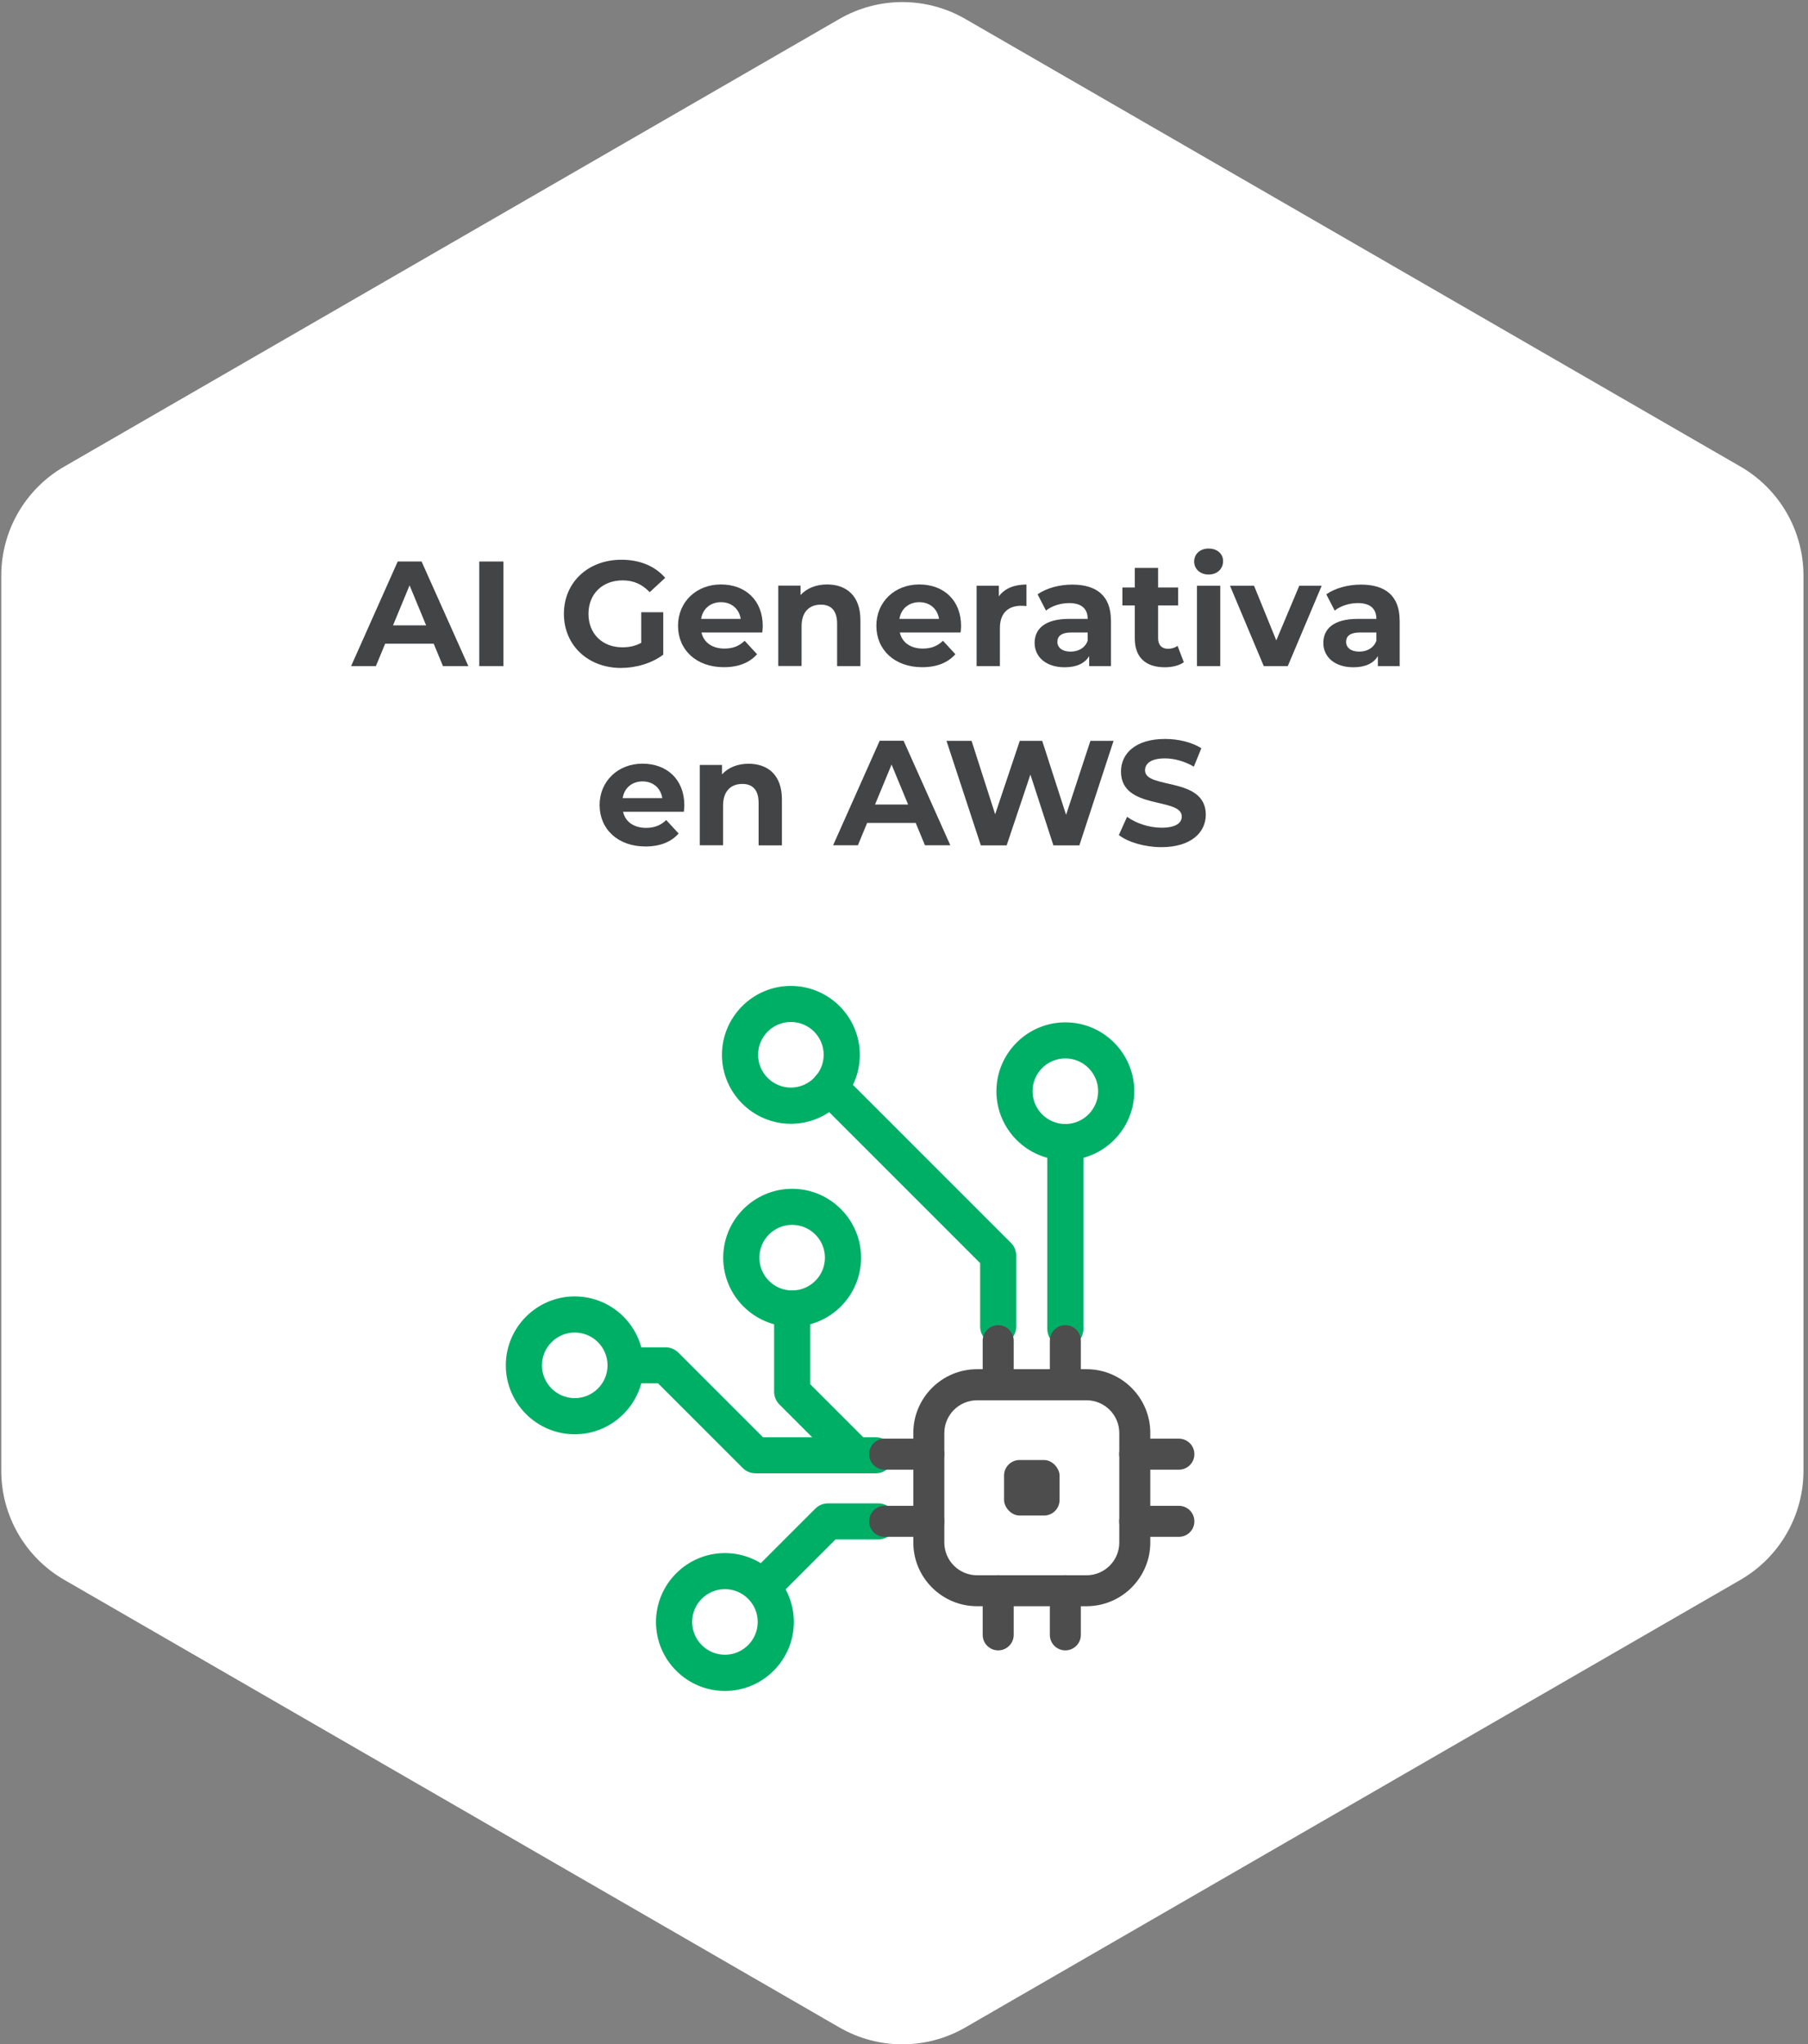 <?xml version="1.0" encoding="UTF-8"?> <svg xmlns="http://www.w3.org/2000/svg" id="Capa_1" data-name="Capa 1" viewBox="0 0 243.67 275.46"><rect x="0" y="0" width="243.67" height="275.46" fill="#808080" stroke="none"/><defs><style> .cls-1 { fill: #4d4d4d; } .cls-2 { fill: #fff; } .cls-3 { fill: #434446; } .cls-4 { fill: #00af66; } </style></defs><path class="cls-2" d="M243.06,198.19v-120.61c0-6.07-3.24-11.68-8.5-14.71L130.11,2.56c-5.26-3.04-11.73-3.04-16.99,0L8.67,62.87C3.41,65.9.17,71.51.17,77.58v120.61c0,6.07,3.24,11.68,8.5,14.71l104.45,60.31c5.26,3.04,11.73,3.04,16.99,0l104.45-60.31c5.26-3.04,8.5-8.64,8.5-14.71Z"></path><g><path class="cls-3" d="M58.45,86.74h-6.54l-1.25,3.02h-3.34l6.28-14.09h3.22l6.3,14.09h-3.42l-1.25-3.02ZM57.43,84.27l-2.23-5.39-2.23,5.39h4.47Z"></path><path class="cls-3" d="M64.59,75.67h3.26v14.09h-3.26v-14.09Z"></path><path class="cls-3" d="M86.41,82.5h2.98v5.72c-1.55,1.17-3.68,1.79-5.7,1.79-4.43,0-7.69-3.04-7.69-7.29s3.26-7.29,7.75-7.29c2.48,0,4.53.85,5.9,2.44l-2.09,1.93c-1.03-1.09-2.21-1.59-3.64-1.59-2.74,0-4.61,1.83-4.61,4.51s1.87,4.51,4.57,4.51c.89,0,1.71-.16,2.54-.6v-4.13Z"></path><path class="cls-3" d="M102.73,85.23h-8.19c.3,1.35,1.45,2.17,3.1,2.17,1.15,0,1.97-.34,2.72-1.05l1.67,1.81c-1.01,1.15-2.52,1.75-4.47,1.75-3.74,0-6.18-2.35-6.18-5.58s2.48-5.57,5.78-5.57,5.64,2.13,5.64,5.62c0,.24-.04.58-.06.84ZM94.5,83.4h5.33c-.22-1.37-1.25-2.25-2.66-2.25s-2.46.87-2.68,2.25Z"></path><path class="cls-3" d="M115.96,83.56v6.2h-3.14v-5.72c0-1.75-.81-2.56-2.19-2.56-1.51,0-2.6.93-2.6,2.92v5.35h-3.14v-10.83h3v1.27c.85-.93,2.11-1.43,3.58-1.43,2.56,0,4.49,1.49,4.49,4.79Z"></path><path class="cls-3" d="M129.46,85.23h-8.19c.3,1.35,1.45,2.17,3.1,2.17,1.15,0,1.97-.34,2.72-1.05l1.67,1.81c-1.01,1.15-2.52,1.75-4.47,1.75-3.74,0-6.18-2.35-6.18-5.58s2.48-5.57,5.78-5.57,5.64,2.13,5.64,5.62c0,.24-.04.58-.06.84ZM121.23,83.4h5.33c-.22-1.37-1.25-2.25-2.66-2.25s-2.46.87-2.68,2.25Z"></path><path class="cls-3" d="M138.34,78.77v2.9c-.26-.02-.46-.04-.7-.04-1.73,0-2.88.95-2.88,3.02v5.11h-3.14v-10.83h3v1.43c.77-1.05,2.05-1.59,3.72-1.59Z"></path><path class="cls-3" d="M149.73,83.58v6.18h-2.94v-1.35c-.58.99-1.71,1.51-3.3,1.51-2.54,0-4.05-1.41-4.05-3.28s1.35-3.24,4.65-3.24h2.5c0-1.35-.81-2.13-2.5-2.13-1.15,0-2.33.38-3.12,1.01l-1.13-2.19c1.19-.84,2.94-1.31,4.67-1.31,3.3,0,5.21,1.53,5.21,4.81ZM146.59,86.34v-1.11h-2.15c-1.47,0-1.93.54-1.93,1.27,0,.78.66,1.31,1.77,1.31,1.05,0,1.95-.48,2.31-1.47Z"></path><path class="cls-3" d="M159.55,89.24c-.64.46-1.59.68-2.56.68-2.56,0-4.05-1.31-4.05-3.88v-4.45h-1.67v-2.42h1.67v-2.64h3.14v2.64h2.7v2.42h-2.7v4.41c0,.93.5,1.43,1.35,1.43.46,0,.93-.14,1.27-.4l.85,2.21Z"></path><path class="cls-3" d="M160.94,75.67c0-.99.78-1.75,1.95-1.75s1.95.72,1.95,1.69c0,1.05-.79,1.81-1.95,1.81s-1.95-.76-1.95-1.75ZM161.32,78.93h3.14v10.83h-3.14v-10.83Z"></path><path class="cls-3" d="M178.13,78.93l-4.57,10.83h-3.24l-4.55-10.83h3.24l3,7.37,3.1-7.37h3.02Z"></path><path class="cls-3" d="M188.64,83.58v6.18h-2.94v-1.35c-.58.99-1.71,1.51-3.3,1.51-2.54,0-4.05-1.41-4.05-3.28s1.35-3.24,4.65-3.24h2.5c0-1.35-.81-2.13-2.5-2.13-1.15,0-2.33.38-3.12,1.01l-1.13-2.19c1.19-.84,2.94-1.31,4.67-1.31,3.3,0,5.21,1.53,5.21,4.81ZM185.5,86.34v-1.11h-2.15c-1.47,0-1.93.54-1.93,1.27,0,.78.66,1.31,1.77,1.31,1.05,0,1.95-.48,2.31-1.47Z"></path><path class="cls-3" d="M92.16,109.39h-8.19c.3,1.35,1.45,2.17,3.1,2.17,1.15,0,1.97-.34,2.72-1.05l1.67,1.81c-1.01,1.15-2.52,1.75-4.47,1.75-3.74,0-6.18-2.36-6.18-5.58s2.48-5.58,5.78-5.58,5.64,2.13,5.64,5.62c0,.24-.04.58-.06.85ZM83.93,107.55h5.33c-.22-1.37-1.25-2.25-2.66-2.25s-2.46.87-2.68,2.25Z"></path><path class="cls-3" d="M105.38,107.72v6.2h-3.14v-5.72c0-1.75-.81-2.56-2.19-2.56-1.51,0-2.6.93-2.6,2.92v5.35h-3.14v-10.83h3v1.27c.85-.93,2.11-1.43,3.58-1.43,2.56,0,4.49,1.49,4.49,4.79Z"></path><path class="cls-3" d="M123.41,110.89h-6.54l-1.25,3.02h-3.34l6.28-14.09h3.22l6.3,14.09h-3.42l-1.25-3.02ZM122.39,108.42l-2.23-5.39-2.23,5.39h4.47Z"></path><path class="cls-3" d="M150.08,99.83l-4.61,14.09h-3.5l-3.1-9.54-3.2,9.54h-3.48l-4.63-14.09h3.38l3.18,9.9,3.32-9.9h3.02l3.22,9.98,3.28-9.98h3.12Z"></path><path class="cls-3" d="M150.79,112.53l1.11-2.46c1.19.87,2.96,1.47,4.65,1.47,1.93,0,2.72-.64,2.72-1.51,0-2.64-8.19-.83-8.19-6.06,0-2.4,1.93-4.39,5.94-4.39,1.77,0,3.58.42,4.89,1.25l-1.01,2.48c-1.31-.75-2.66-1.11-3.9-1.11-1.93,0-2.68.72-2.68,1.61,0,2.6,8.19.8,8.19,5.98,0,2.35-1.95,4.37-5.98,4.37-2.23,0-4.49-.66-5.74-1.63Z"></path></g><g><g><path class="cls-4" d="M143.58,156.35c-5.12,0-9.29-4.17-9.29-9.29s4.17-9.29,9.29-9.29,9.29,4.17,9.29,9.29-4.17,9.29-9.29,9.29ZM143.58,142.63c-2.44,0-4.42,1.98-4.42,4.42s1.99,4.42,4.42,4.42,4.42-1.99,4.42-4.42-1.98-4.42-4.42-4.42Z"></path><path class="cls-4" d="M77.46,193.28c-5.12,0-9.29-4.17-9.29-9.29s4.17-9.29,9.29-9.29,9.29,4.17,9.29,9.29-4.17,9.29-9.29,9.29ZM77.46,179.57c-2.44,0-4.42,1.99-4.42,4.42s1.98,4.42,4.42,4.42,4.42-1.98,4.42-4.42-1.99-4.42-4.42-4.42Z"></path><path class="cls-4" d="M106.76,178.78c-5.12,0-9.29-4.17-9.29-9.29s4.17-9.29,9.29-9.29,9.29,4.17,9.29,9.29-4.17,9.29-9.29,9.29ZM106.76,165.06c-2.44,0-4.42,1.98-4.42,4.42s1.98,4.42,4.42,4.42,4.42-1.99,4.42-4.42-1.99-4.42-4.42-4.42Z"></path><path class="cls-4" d="M106.59,151.44c-5.12,0-9.29-4.17-9.29-9.29s4.17-9.29,9.29-9.29,9.29,4.17,9.29,9.29-4.17,9.29-9.29,9.29ZM106.59,137.72c-2.44,0-4.42,1.98-4.42,4.42s1.99,4.42,4.42,4.42,4.42-1.99,4.42-4.42-1.98-4.42-4.42-4.42Z"></path><path class="cls-4" d="M97.7,227.87c-5.12,0-9.29-4.17-9.29-9.29s4.17-9.29,9.29-9.29,9.29,4.17,9.29,9.29-4.17,9.29-9.29,9.29ZM97.7,214.15c-2.44,0-4.42,1.99-4.42,4.42s1.99,4.42,4.42,4.42,4.42-1.98,4.42-4.42-1.98-4.42-4.42-4.42Z"></path><path class="cls-4" d="M143.58,181.52c-1.34,0-2.43-1.09-2.43-2.43v-25.2c0-1.34,1.09-2.43,2.43-2.43s2.43,1.09,2.43,2.43v25.2c0,1.34-1.09,2.43-2.43,2.43Z"></path><path class="cls-4" d="M118.01,198.54h-16.19c-.65,0-1.26-.26-1.72-.71l-11.41-11.41h-4.36c-1.34,0-2.43-1.09-2.43-2.43s1.09-2.43,2.43-2.43h5.37c.65,0,1.26.26,1.72.71l11.41,11.41h15.19c1.34,0,2.43,1.09,2.43,2.43s-1.09,2.43-2.43,2.43Z"></path><path class="cls-4" d="M103.02,216.03c-.62,0-1.25-.24-1.72-.71-.95-.95-.95-2.49,0-3.44l8.58-8.58c.46-.46,1.08-.71,1.72-.71h6.77c1.34,0,2.43,1.09,2.43,2.43s-1.09,2.43-2.43,2.43h-5.76l-7.87,7.87c-.48.48-1.1.71-1.72.71Z"></path><path class="cls-4" d="M115.33,198.54c-.62,0-1.25-.24-1.72-.71l-8.57-8.57c-.46-.46-.71-1.08-.71-1.72v-11.19c0-1.34,1.09-2.43,2.43-2.43s2.43,1.09,2.43,2.43v10.18l7.86,7.86c.95.95.95,2.49,0,3.44-.47.48-1.1.71-1.72.71Z"></path><path class="cls-4" d="M134.53,181.2c-1.34,0-2.43-1.09-2.43-2.43v-8.55l-21.99-21.99c-.95-.95-.95-2.49,0-3.44.95-.95,2.49-.95,3.44,0l22.7,22.7c.46.46.71,1.08.71,1.72v9.56c0,1.34-1.09,2.43-2.43,2.43Z"></path></g><g><path class="cls-1" d="M146.44,216.45h-14.76c-4.73,0-8.59-3.85-8.59-8.59v-14.76c0-4.73,3.85-8.59,8.59-8.59h14.76c4.73,0,8.59,3.85,8.59,8.59v14.76c0,4.73-3.85,8.59-8.59,8.59ZM131.68,188.7c-2.43,0-4.41,1.98-4.41,4.41v14.76c0,2.43,1.98,4.41,4.41,4.41h14.76c2.43,0,4.41-1.98,4.41-4.41v-14.76c0-2.43-1.98-4.41-4.41-4.41h-14.76Z"></path><path class="cls-1" d="M125.18,207.1h-5.95c-1.15,0-2.09-.93-2.09-2.09s.93-2.09,2.09-2.09h5.95c1.15,0,2.09.93,2.09,2.09s-.93,2.09-2.09,2.09Z"></path><path class="cls-1" d="M125.18,198.05h-5.95c-1.15,0-2.09-.93-2.09-2.09s.93-2.09,2.09-2.09h5.95c1.15,0,2.09.93,2.09,2.09s-.93,2.09-2.09,2.09Z"></path><path class="cls-1" d="M158.88,207.1h-5.95c-1.15,0-2.09-.93-2.09-2.09s.93-2.09,2.09-2.09h5.95c1.15,0,2.09.93,2.09,2.09s-.93,2.09-2.09,2.09Z"></path><path class="cls-1" d="M158.88,198.05h-5.95c-1.15,0-2.09-.93-2.09-2.09s.93-2.09,2.09-2.09h5.95c1.15,0,2.09.93,2.09,2.09s-.93,2.09-2.09,2.09Z"></path><path class="cls-1" d="M143.58,222.4c-1.15,0-2.09-.93-2.09-2.09v-5.95c0-1.15.93-2.09,2.09-2.09s2.09.93,2.09,2.09v5.95c0,1.15-.93,2.09-2.09,2.09Z"></path><path class="cls-1" d="M134.53,222.4c-1.15,0-2.09-.93-2.09-2.09v-5.95c0-1.15.93-2.09,2.09-2.09s2.09.93,2.09,2.09v5.95c0,1.15-.93,2.09-2.09,2.09Z"></path><path class="cls-1" d="M143.58,188.7c-1.15,0-2.09-.93-2.09-2.09v-5.94c0-1.15.93-2.09,2.09-2.09s2.09.93,2.09,2.09v5.94c0,1.15-.93,2.09-2.09,2.09Z"></path><path class="cls-1" d="M134.53,188.7c-1.15,0-2.09-.93-2.09-2.09v-5.94c0-1.15.93-2.09,2.09-2.09s2.09.93,2.09,2.09v5.94c0,1.15-.93,2.09-2.09,2.09Z"></path><rect class="cls-1" x="135.32" y="196.75" width="7.48" height="7.48" rx="2.09" ry="2.09"></rect></g></g></svg> 